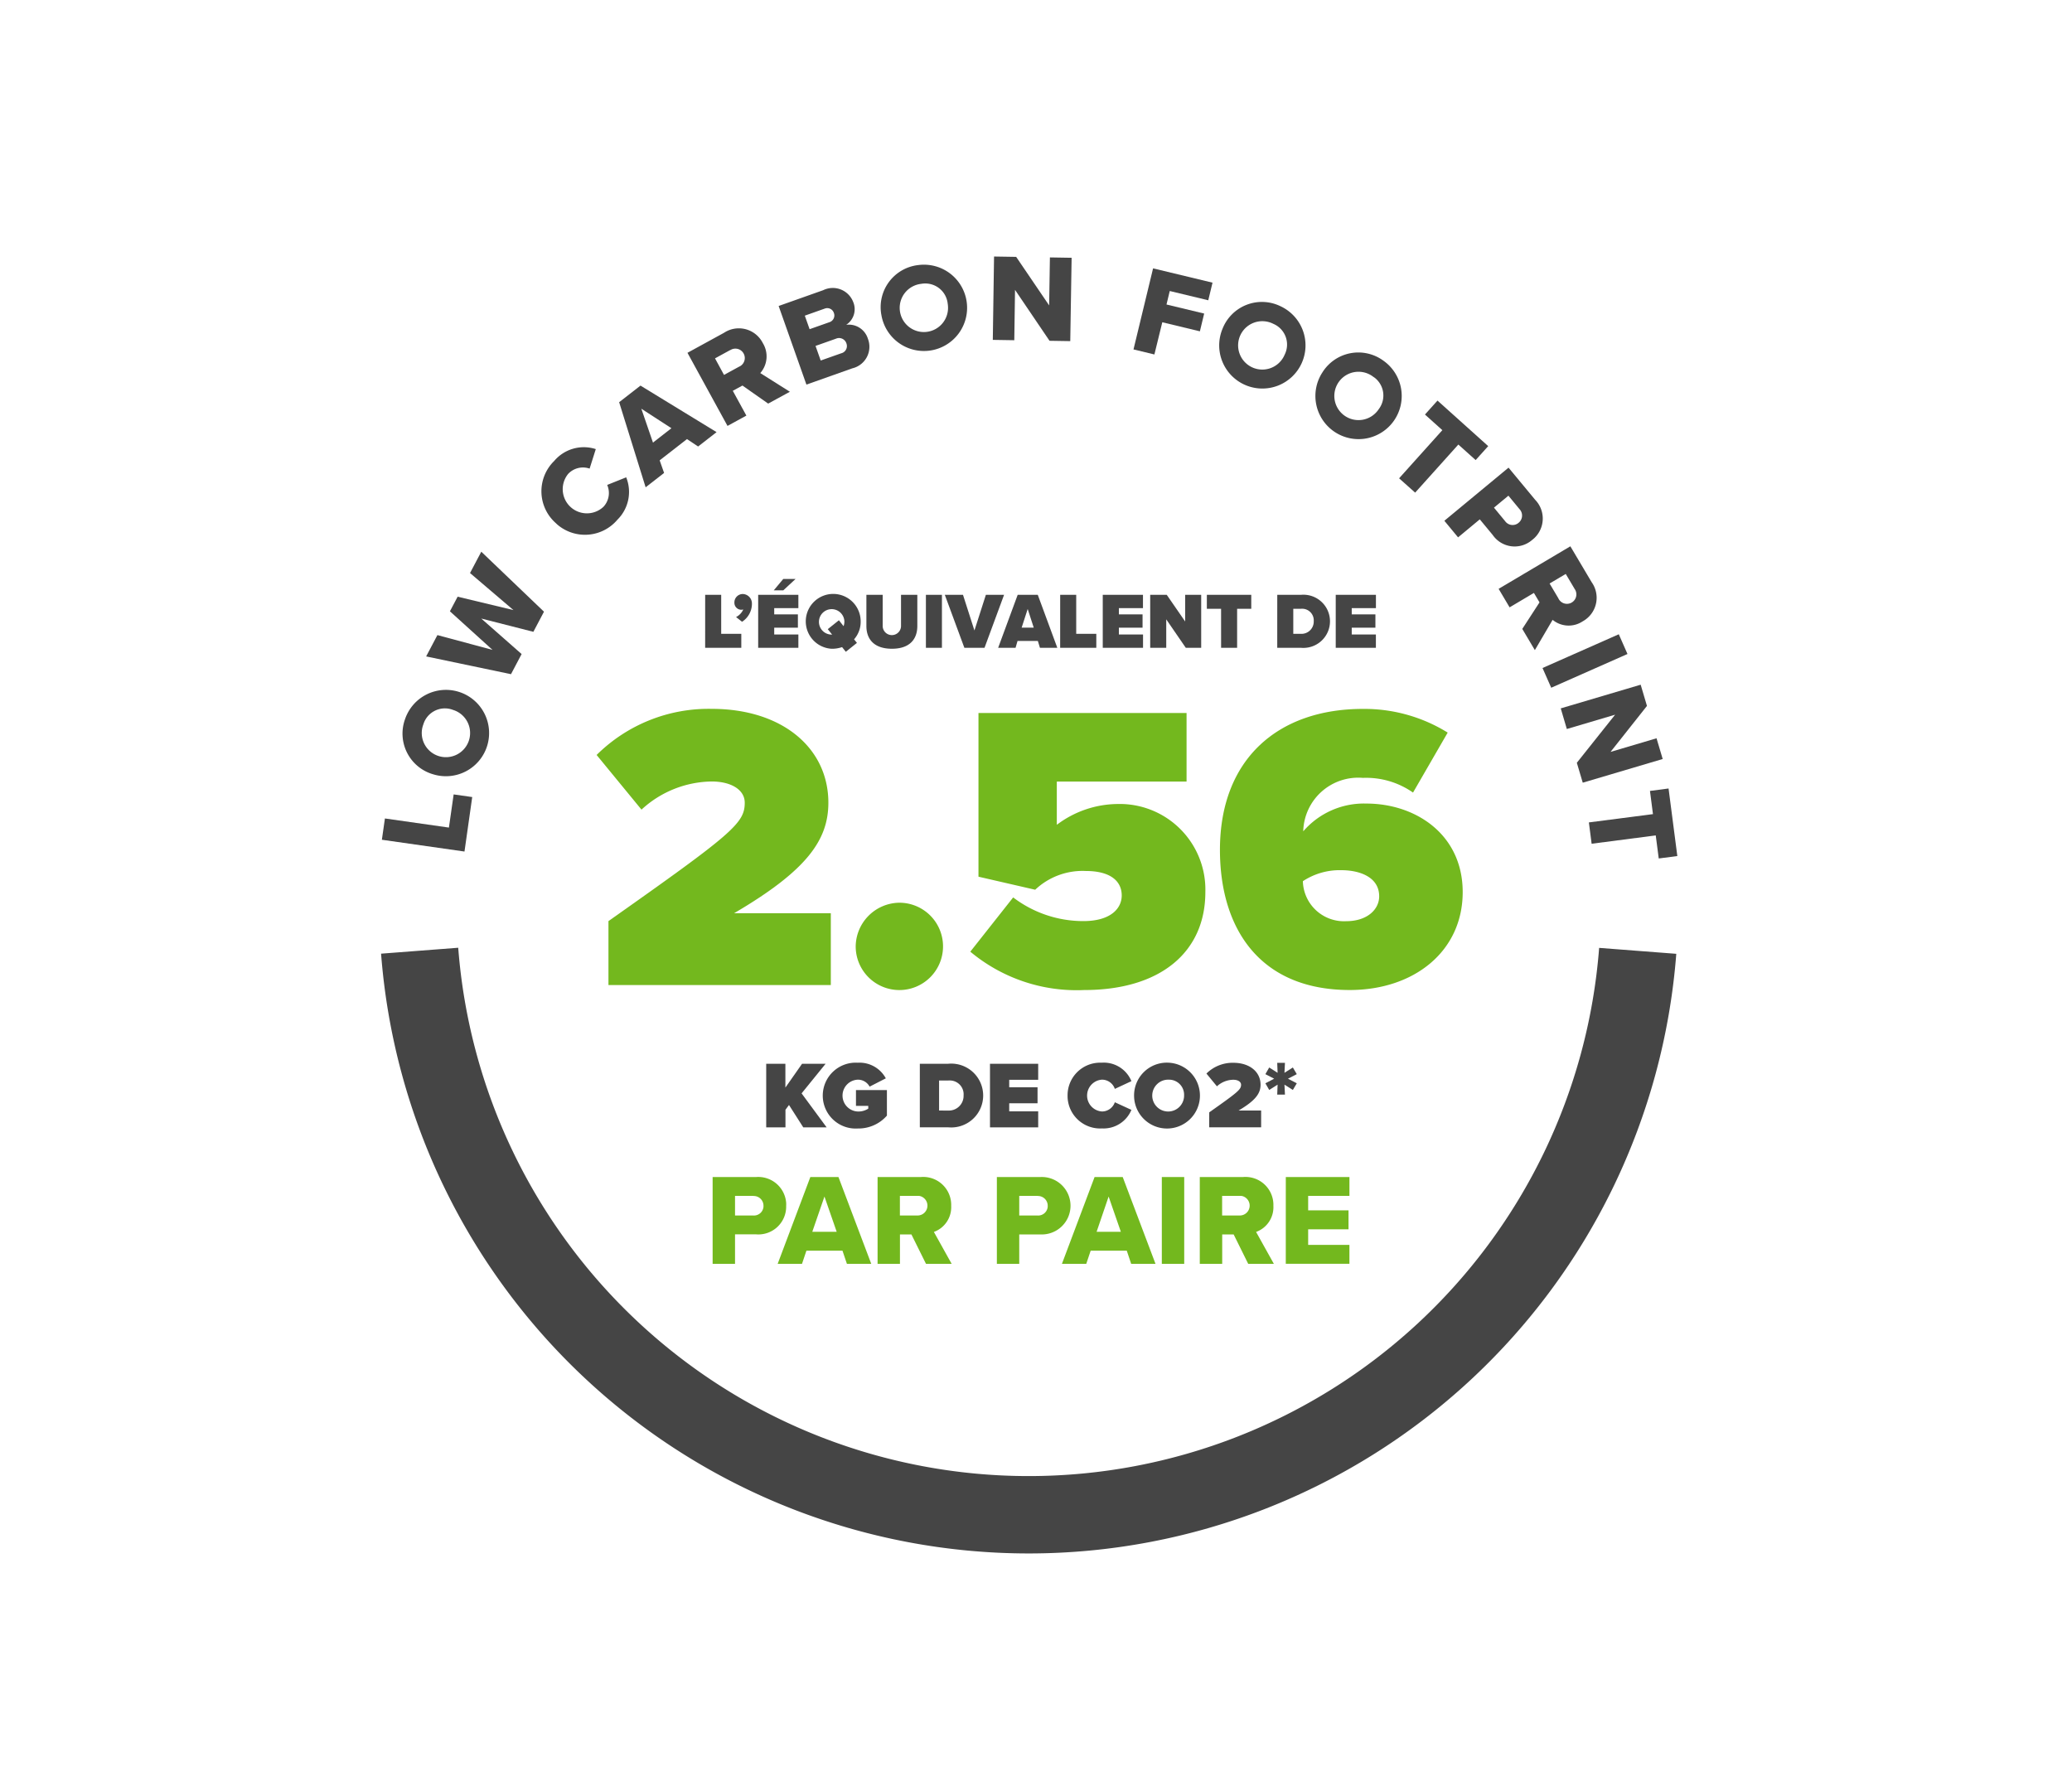 <svg xmlns="http://www.w3.org/2000/svg" viewBox="0 0 105 90">
  <defs>
    <style>
      .a {
        fill: #454545;
      }

      .b {
        fill: none;
        stroke: #454545;
        stroke-width: 3.921px;
      }

      .c {
        fill: #73b81e;
      }
    </style>
  </defs>
  <g>
    <g>
      <path class="a" d="M19.352,42.558l.154-1.079,3.243.462.24-1.681.941.134-.392,2.761Z"/>
      <path class="a" d="M20.526,36.446a2.188,2.188,0,1,1,1.443,2.8A2.147,2.147,0,0,1,20.526,36.446Zm.923.277A1.225,1.225,0,1,0,23.025,36l-.074-.025a1.141,1.141,0,0,0-1.472.661c-.01.028-.02.056-.028.085Z"/>
      <path class="a" d="M24.388,31.347l2.045,1.8-.538,1.02-4.3-.9.571-1.081,2.792.75L22.8,30.98l.391-.74,2.828.678-2.2-1.877.571-1.081L27.567,31l-.538,1.02Z"/>
      <path class="a" d="M28.154,26.5a2.148,2.148,0,0,1-.069-3.14,1.965,1.965,0,0,1,2.107-.6l-.313.989a1.026,1.026,0,0,0-1.088.269,1.225,1.225,0,0,0,1.792,1.663,1.022,1.022,0,0,0,.187-1.105l.963-.386a1.978,1.978,0,0,1-.443,2.146,2.152,2.152,0,0,1-3.033.26C28.222,26.564,28.187,26.533,28.154,26.5Z"/>
      <path class="a" d="M34.814,22.252,33.429,23.33l.224.638-.935.728-1.342-4.313,1.081-.841L36.313,21.9l-.935.728Zm-1.724.178.935-.728L32.5,20.713Z"/>
      <path class="a" d="M37.624,19.539l-.489.267.688,1.256-.956.523L34.838,17.88l1.855-1.016a1.36,1.36,0,0,1,1.885.388,1.472,1.472,0,0,1,.08.139,1.281,1.281,0,0,1-.13,1.516l1.5.947-1.1.6Zm-.634-1.791-.756.414L36.69,19l.756-.413a.477.477,0,1,0-.4-.865.612.612,0,0,0-.056.031Z"/>
      <path class="a" d="M39.458,15.507l2.257-.8a1.108,1.108,0,0,1,1.523.6.942.942,0,0,1-.357,1.154,1.012,1.012,0,0,1,1.1.705,1.123,1.123,0,0,1-.787,1.5l-2.328.825Zm2.569.823a.358.358,0,0,0,.239-.446l-.009-.025a.353.353,0,0,0-.445-.226l-.028.01-1,.354.243.686Zm.6,1.575a.377.377,0,0,0,.28-.455.4.4,0,0,0-.015-.049.392.392,0,0,0-.5-.248l-.031.012-1.033.366.262.74Z"/>
      <path class="a" d="M46.527,13.434a2.187,2.187,0,1,1-1.861,2.536A2.146,2.146,0,0,1,46.527,13.434Zm.162.95a1.225,1.225,0,1,0,1.347,1.089c0-.026-.006-.052-.01-.078a1.141,1.141,0,0,0-1.246-1.023c-.031,0-.061.007-.091.012Z"/>
      <path class="a" d="M51.437,14.69,51.4,17.242l-1.089-.017L50.374,13l1.121.018,1.671,2.46.039-2.432,1.1.018-.069,4.224-1.051-.017Z"/>
      <path class="a" d="M58.433,13.6l3.012.725-.215.893-1.952-.47-.165.684,1.909.459-.217.9L58.9,16.332,58.5,17.964l-1.059-.256Z"/>
      <path class="a" d="M64.887,15.518a2.187,2.187,0,1,1-2.933,1.14A2.145,2.145,0,0,1,64.887,15.518Zm-.372.888a1.226,1.226,0,1,0,.551,1.644l.033-.072a1.141,1.141,0,0,0-.5-1.533c-.027-.014-.056-.027-.084-.039Z"/>
      <path class="a" d="M70.1,18.276a2.187,2.187,0,1,1-3.088.6A2.146,2.146,0,0,1,70.1,18.276Zm-.525.807a1.225,1.225,0,1,0,.25,1.715c.016-.021.031-.042.045-.064a1.14,1.14,0,0,0-.22-1.6C69.623,19.117,69.6,19.1,69.572,19.083Z"/>
      <path class="a" d="M73.092,21.8l-.881-.792.635-.707,2.57,2.308-.636.707-.877-.787-2.189,2.437L70.9,24.24Z"/>
      <path class="a" d="M76.446,23.7l1.35,1.63a1.364,1.364,0,0,1-.03,1.928,1.246,1.246,0,0,1-.117.1,1.352,1.352,0,0,1-2.006-.248l-.654-.79-1.1.913-.695-.841ZM77,25.8l-.56-.679-.732.606.561.679a.467.467,0,0,0,.648.119.344.344,0,0,0,.036-.028.472.472,0,0,0,.076-.664A.311.311,0,0,0,77,25.8Z"/>
      <path class="a" d="M78.016,30.528l-.284-.479L76.5,30.78l-.556-.938,3.635-2.156,1.08,1.82a1.362,1.362,0,0,1-.323,1.9,1.472,1.472,0,0,1-.136.085,1.281,1.281,0,0,1-1.52-.078l-.9,1.534-.637-1.074Zm1.769-.7-.44-.741-.818.485.44.741a.478.478,0,1,0,.868-.4A.513.513,0,0,0,79.785,29.832Z"/>
      <path class="a" d="M82.033,32.144l.441,1-3.865,1.71-.441-1Z"/>
      <path class="a" d="M81.847,36.22l-2.447.725L79.092,35.9l4.05-1.2.319,1.075-1.846,2.331,2.331-.691.312,1.051-4.051,1.2-.3-1.009Z"/>
      <path class="a" d="M83.765,41.259l-.152-1.176.942-.123L85,43.384l-.942.122-.152-1.168-3.249.422-.14-1.081Z"/>
    </g>
    <path class="b" d="M82.992,48.188a30.954,30.954,0,0,1-61.726-.007"/>
    <g>
      <path class="c" d="M36.113,59.651h2.2a1.419,1.419,0,0,1,1.526,1.3,1.222,1.222,0,0,1,0,.16,1.408,1.408,0,0,1-1.53,1.444H37.248V64.05H36.113Zm2.05.956h-.915V61.6h.916a.485.485,0,0,0,.526-.441c0-.016,0-.031,0-.047a.492.492,0,0,0-.482-.5Z"/>
      <path class="c" d="M42.693,63.383H40.866l-.224.667H39.409l1.656-4.4h1.424l1.662,4.4H42.918Zm-1.53-.956H42.4l-.62-1.787Z"/>
      <path class="c" d="M46.186,62.559h-.58V64.05H44.472v-4.4h2.2a1.417,1.417,0,0,1,1.53,1.464,1.332,1.332,0,0,1-.877,1.319l.9,1.616h-1.3Zm.317-1.952h-.9V61.6h.9a.5.5,0,0,0,.1-.989A.59.59,0,0,0,46.5,60.607Z"/>
      <path class="c" d="M50.517,59.651h2.2a1.456,1.456,0,1,1,0,2.908H51.651V64.05H50.517Zm2.051.956h-.917V61.6h.917a.485.485,0,0,0,.526-.441c0-.015,0-.031,0-.047a.493.493,0,0,0-.482-.5Z"/>
      <path class="c" d="M57.1,63.383H55.271l-.224.667H53.814l1.655-4.4h1.425l1.662,4.4H57.323Zm-1.529-.956H56.8l-.62-1.787Z"/>
      <path class="c" d="M58.876,59.651h1.135v4.4H58.876Z"/>
      <path class="c" d="M62.516,62.559h-.58V64.05H60.8v-4.4H63a1.417,1.417,0,0,1,1.53,1.464,1.332,1.332,0,0,1-.877,1.319l.9,1.616h-1.3Zm.316-1.952h-.9V61.6h.9a.5.5,0,0,0,.1-.989A.59.59,0,0,0,62.832,60.607Z"/>
      <path class="c" d="M65.159,59.651h3.225v.956H66.292v.732h2.045V62.3H66.292v.791h2.091v.957H65.158Z"/>
    </g>
    <g>
      <path class="c" d="M30.834,46.68c6.306-4.445,6.906-4.962,6.906-6,0-.662-.7-1.075-1.675-1.075a5.345,5.345,0,0,0-3.557,1.426l-2.274-2.77a8.057,8.057,0,0,1,5.831-2.337c3.576,0,5.913,1.986,5.913,4.756,0,1.881-1.075,3.432-4.776,5.6h4.9v3.64H30.834Z"/>
      <path class="c" d="M45.575,45.749a2.213,2.213,0,1,1-2.212,2.213h0A2.241,2.241,0,0,1,45.575,45.749Z"/>
      <path class="c" d="M51.343,45.48a5.861,5.861,0,0,0,3.557,1.2c1.386,0,1.944-.641,1.944-1.3,0-.7-.538-1.239-1.821-1.239a3.494,3.494,0,0,0-2.564.95l-2.874-.661V36.135H60.13v3.473H53.555V41.8a5.177,5.177,0,0,1,3.081-1.054,4.34,4.34,0,0,1,4.446,4.466c0,3.039-2.274,4.962-6.141,4.962a8.4,8.4,0,0,1-5.77-1.944Z"/>
      <path class="c" d="M69.063,35.927a8.011,8.011,0,0,1,4.3,1.2l-1.757,3.04a4.145,4.145,0,0,0-2.544-.745,2.786,2.786,0,0,0-3.018,2.667v.041a4.054,4.054,0,0,1,3.2-1.406c2.481,0,4.879,1.551,4.879,4.487,0,3-2.46,4.962-5.727,4.962-4.528,0-6.575-3.08-6.575-7.112C61.827,38.45,64.784,35.927,69.063,35.927ZM67.968,44.1a3.386,3.386,0,0,0-1.944.558,2.083,2.083,0,0,0,2.192,2.027c1.075,0,1.675-.6,1.675-1.261C69.891,44.447,68.9,44.1,67.968,44.1Z"/>
    </g>
    <g>
      <path class="a" d="M39.983,56l-.179.241v.894h-.976V53.911H39.8v1.207l.845-1.207h1.193l-1.217,1.5,1.27,1.724H40.707Z"/>
      <path class="a" d="M43.474,53.857a1.514,1.514,0,0,1,1.415.792l-.821.421a.668.668,0,0,0-.594-.353.807.807,0,0,0,0,1.613A.919.919,0,0,0,44,56.185v-.14h-.623v-.8h1.568v1.294a1.915,1.915,0,0,1-1.473.652,1.67,1.67,0,1,1,0-3.333Z"/>
      <path class="a" d="M46.613,53.91h1.439a1.618,1.618,0,1,1,.005,3.222H46.613Zm1.439,2.372a.746.746,0,0,0,.778-.71c0-.018,0-.036,0-.053a.7.7,0,0,0-.645-.76.782.782,0,0,0-.128,0h-.468v1.522Z"/>
      <path class="a" d="M50.168,53.91h2.443v.813H51.143V55.1h1.435v.813H51.143v.41h1.468v.812H50.168Z"/>
      <path class="a" d="M54.1,55.524a1.652,1.652,0,0,1,1.636-1.669c.037,0,.074,0,.112,0a1.512,1.512,0,0,1,1.487.937l-.84.392a.688.688,0,0,0-.647-.468.808.808,0,0,0,0,1.613.691.691,0,0,0,.647-.468l.84.386a1.528,1.528,0,0,1-1.487.941,1.653,1.653,0,0,1-1.746-1.554C54.1,55.6,54.1,55.561,54.1,55.524Z"/>
      <path class="a" d="M59.232,53.857a1.669,1.669,0,1,1-1.762,1.667A1.661,1.661,0,0,1,59.232,53.857Zm0,.86a.807.807,0,1,0,.772.841v-.034a.763.763,0,0,0-.717-.806Z"/>
      <path class="a" d="M61.279,56.373c1.473-1.038,1.613-1.159,1.613-1.4,0-.154-.164-.252-.392-.252a1.245,1.245,0,0,0-.831.333l-.532-.647a1.88,1.88,0,0,1,1.362-.546c.835,0,1.381.464,1.381,1.111,0,.44-.252.8-1.116,1.309h1.145v.85H61.276Z"/>
      <path class="a" d="M64.743,54.968l-.425.27-.194-.338.445-.232-.445-.231.194-.338.425.27-.019-.507h.392l-.025.507.425-.27.2.338-.448.231.448.232-.2.338-.425-.27.025.507h-.392Z"/>
    </g>
    <g>
      <path class="a" d="M35.735,30.145h.812v1.977h1.019v.708H35.734Z"/>
      <path class="a" d="M37.3,31.272a.8.8,0,0,0,.367-.386.343.343,0,0,1-.1.016.351.351,0,0,1-.351-.353v-.022a.426.426,0,0,1,.419-.423.477.477,0,0,1,.469.484l0,.036a1.084,1.084,0,0,1-.5.886Z"/>
      <path class="a" d="M38.421,30.145h2.037v.676H39.234v.314h1.2v.677h-1.2v.342h1.224v.676H38.421Zm.789-.226.483-.579h.624l-.624.579Z"/>
      <path class="a" d="M43.281,32.4l.145.181-.564.451-.189-.237a1.576,1.576,0,0,1-.527.084,1.391,1.391,0,1,1,1.469-1.389A1.339,1.339,0,0,1,43.281,32.4Zm-1.111-.237-.222-.278.564-.451.237.3a.71.71,0,0,0,.041-.246.645.645,0,1,0-.645.673Z"/>
      <path class="a" d="M43.905,30.145h.826V31.7a.465.465,0,1,0,.929,0V30.145h.826v1.578c0,.668-.383,1.155-1.288,1.155s-1.293-.487-1.293-1.151Z"/>
      <path class="a" d="M46.921,30.145h.812V32.83h-.812Z"/>
      <path class="a" d="M47.879,30.145H48.8l.58,1.808.58-1.808h.922l-.991,2.685H48.87Z"/>
      <path class="a" d="M52.594,32.484h-1.03l-.1.346h-.882l.99-2.685H52.59l.99,2.685H52.7Zm-.821-.677h.612l-.306-.945Z"/>
      <path class="a" d="M53.725,30.145h.813v1.977h1.018v.708H53.724Z"/>
      <path class="a" d="M55.883,30.145h2.038v.676H56.7v.314h1.2v.677H56.7v.342h1.224v.676H55.883Z"/>
      <path class="a" d="M59.1,31.388v1.441h-.813V30.144h.838l.934,1.353V30.144h.812v2.685h-.781Z"/>
      <path class="a" d="M61.879,30.853h-.721v-.708h2.251v.708h-.717V32.83H61.88Z"/>
      <path class="a" d="M64.726,30.145h1.2a1.348,1.348,0,1,1,.005,2.685H64.725Zm1.2,1.977a.621.621,0,0,0,.648-.592.323.323,0,0,0,0-.044.588.588,0,0,0-.539-.634.736.736,0,0,0-.105,0h-.392v1.269Z"/>
      <path class="a" d="M67.689,30.145h2.037v.676H68.5v.314h1.2v.677H68.5v.342h1.224v.676H67.689Z"/>
    </g>
  </g>
</svg>
